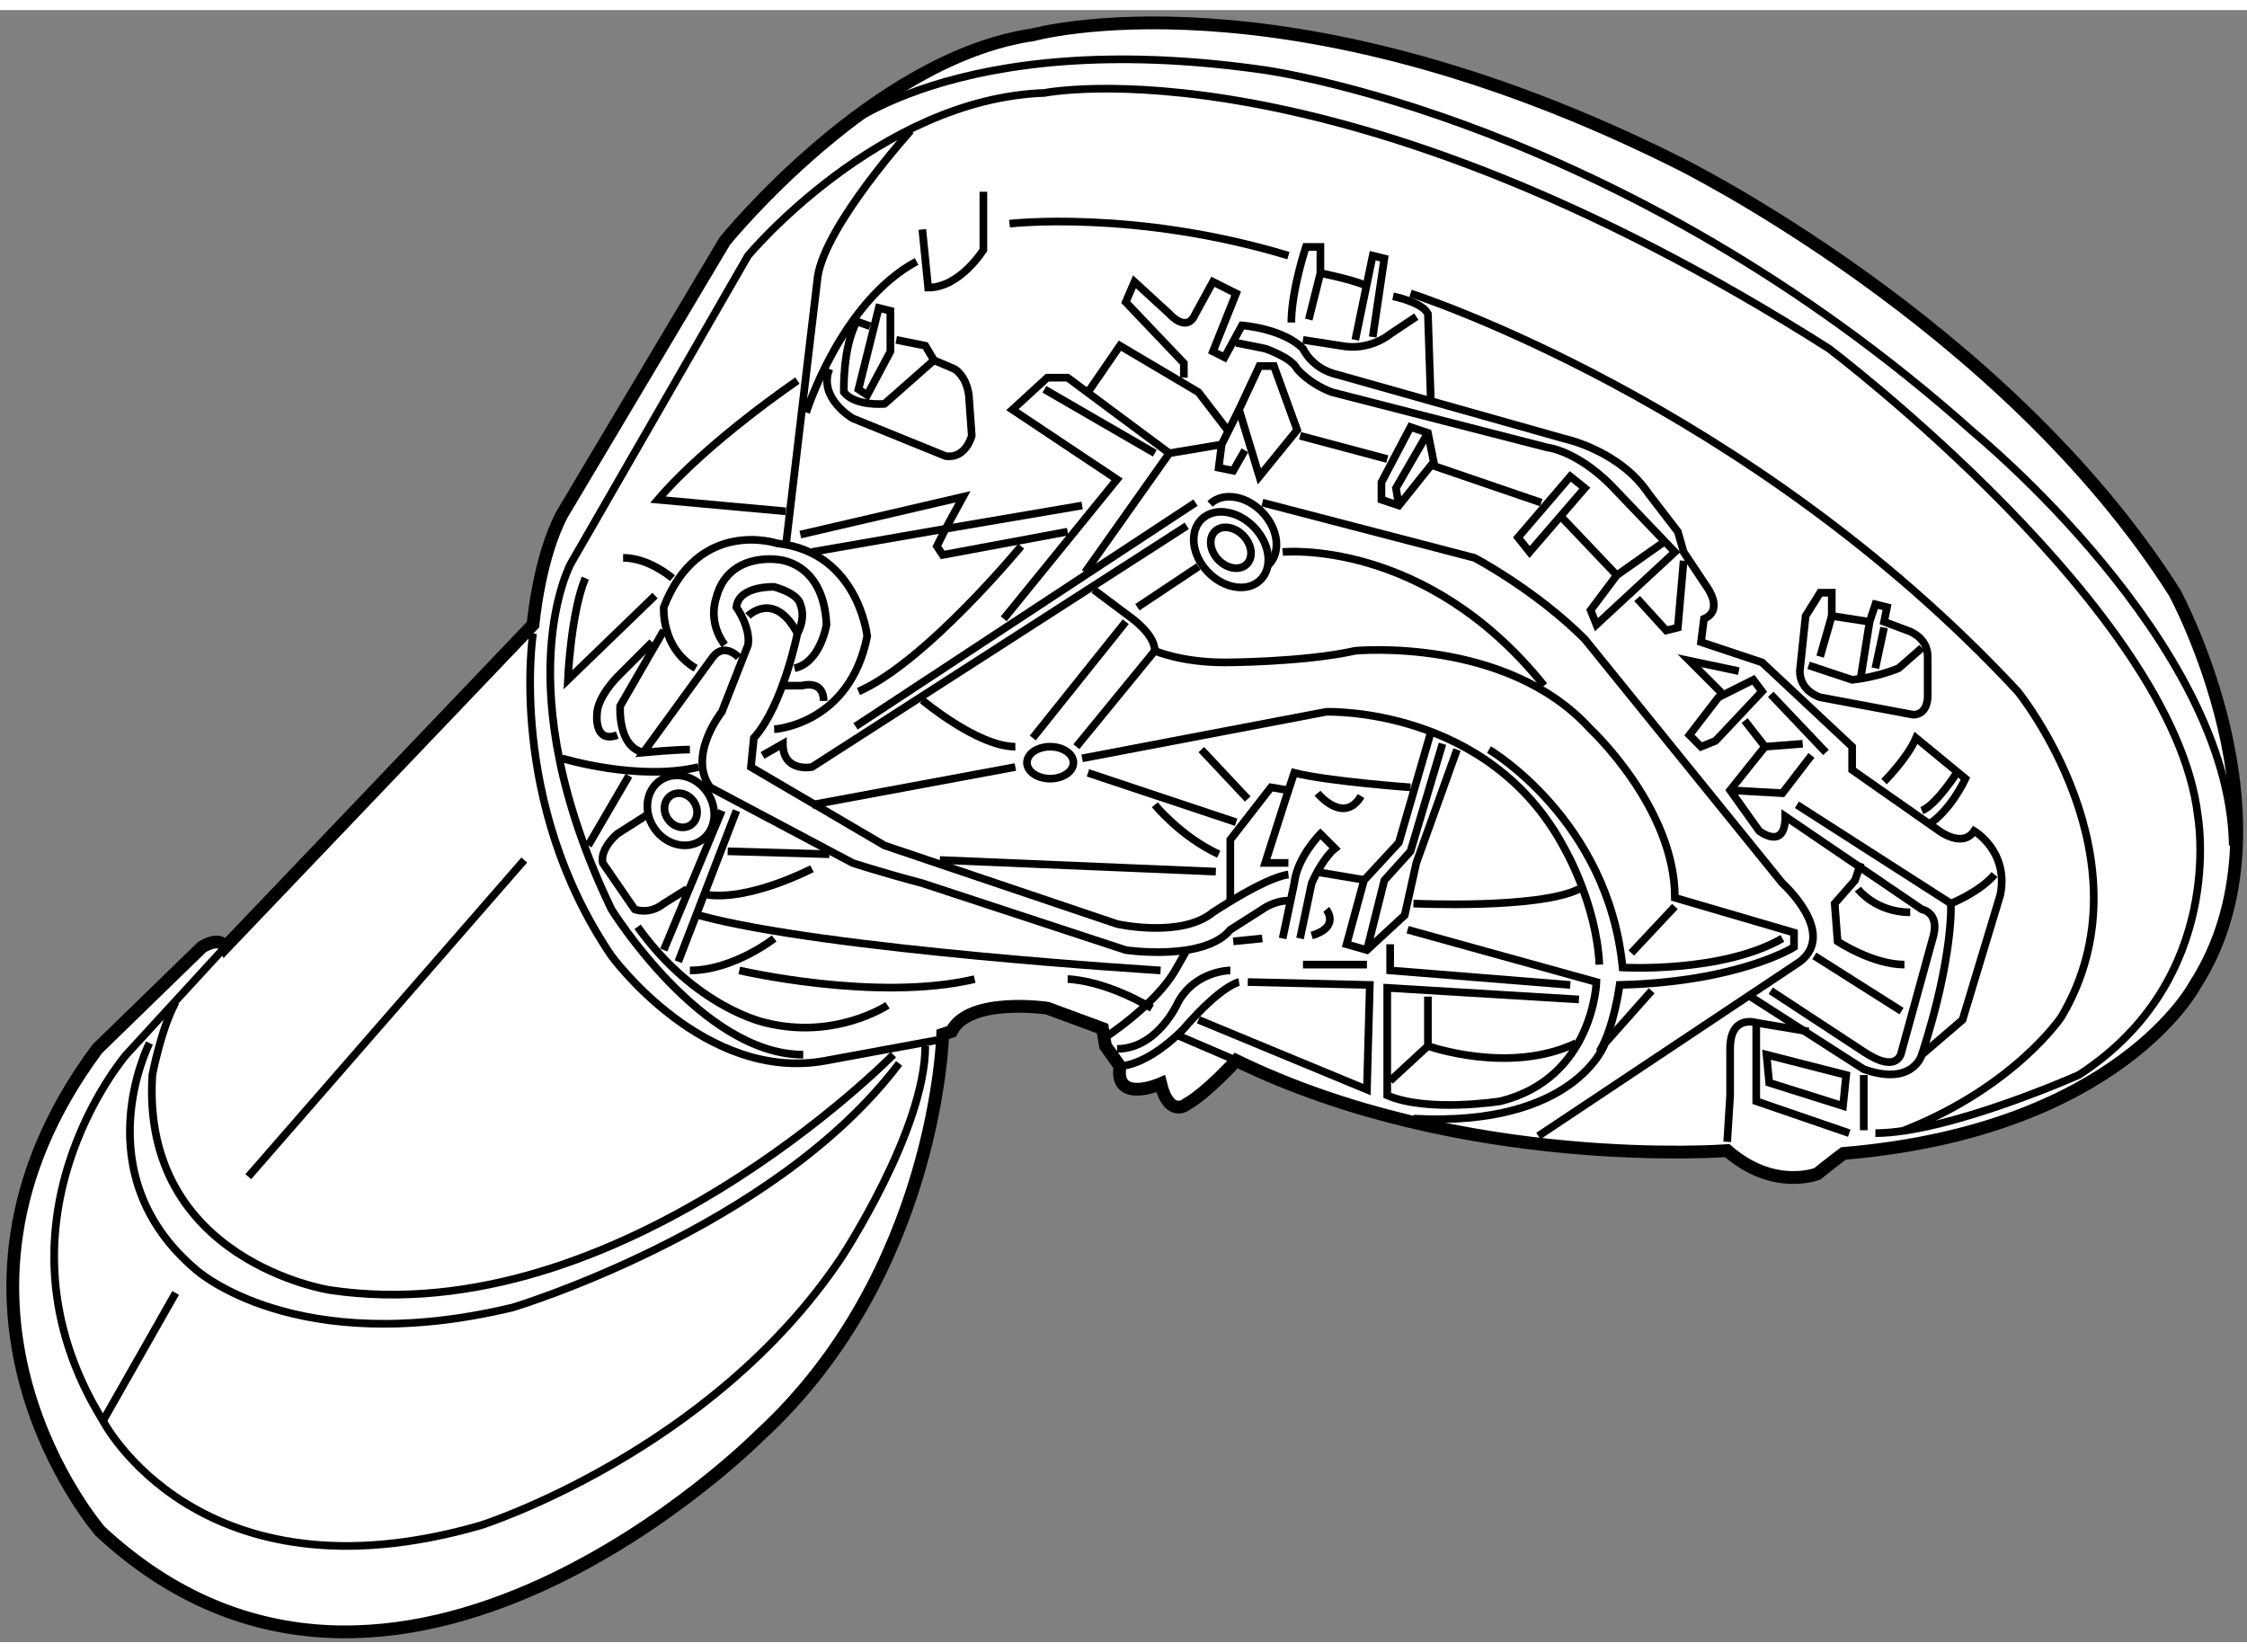 <?xml version="1.0" encoding="utf-8"?>
<!-- Generator: Adobe Illustrator 15.1.0, SVG Export Plug-In . SVG Version: 6.00 Build 0)  -->
<!DOCTYPE svg PUBLIC "-//W3C//DTD SVG 1.1//EN" "http://www.w3.org/Graphics/SVG/1.1/DTD/svg11.dtd">
<svg version="1.1" xmlns="http://www.w3.org/2000/svg" xmlns:xlink="http://www.w3.org/1999/xlink" x="0px" y="0px" width="244.8px"
	 height="180px" viewBox="63.794 70.412 87.901 63.843" enable-background="new 0 0 244.8 180" xml:space="preserve">
	
<rect x="63.794" y="70.412" width="87.901" height="63.843" fill="#808080" stroke="none"/>
	
<g><path fill="#FFFFFF" stroke="#000000" stroke-width="0.5" d="M84.646,94.452c0,0,0.228-2.613,1.137-4.318l6.364-10.685
			c0,0,5.797-7.16,12.049-8.07c0,0,9.774-2.728,25.233,5.001c0,0,12.73,6.25,19.436,16.822c0,0,4.889,8.98,0.796,15.345
			c0,0-2.956,5.685-13.753,6.592c0,0-0.455,0.341-1.023,0.796c0,0-1.704,0.683-3.523-0.907c0,0-10.343,0.794-19.209-3.524
			c0,0-1.135,1.25-1.932,1.705c0,0-0.683,0.568-1.023-0.796c0,0-1.818,0.796-1.592-0.683l-0.567-0.795l-0.114-0.683l-2.158-0.796
			c0,0-3.07-0.454-3.753,0.91l-0.341,0.113c0,0-0.227,9.32-7.159,15.685c0,0-14.322,14.436-25.802,3.752
			c0,0-7.615-8.752-0.114-18.868l4.092-3.979c0,0,0.682-0.454,0.91,0L84.646,94.452z"></path><path fill="none" stroke="#000000" stroke-width="0.3" d="M84.646,94.794c0,0-1.023,6.593,3.068,12.616
			c0,0,3.637,5.002,8.412,4.093l4.318-0.796"></path><path fill="none" stroke="#000000" stroke-width="0.3" d="M72.597,107.068l-3.864,4.207c0,0-5.684,6.592-0.91,14.322
			c0,0,3.751,7.273,14.776,4.091c0,0,8.979-2.842,14.095-10.457c0,0,3.296-5,3.296-8.297"></path><path fill="none" stroke="#000000" stroke-width="0.3" d="M98.739,111.275c0,0-10.685,10.912-22.051,9.207
			c0,0-7.388-1.137-6.934-8.411c0,0,0.341-1.819,0.91-2.842"></path><path fill="none" stroke="#000000" stroke-width="0.3" d="M69.641,110.821c0,0-2.614,5.113,1.819,8.865
			c0,0,3.865,3.524,12.39,1.478c0,0,10.229-3.069,15.117-9.547"></path><line fill="none" stroke="#000000" stroke-width="0.3" x1="84.304" y1="103.66" x2="73.506" y2="116.048"></line><path fill="none" stroke="#000000" stroke-width="0.3" d="M95.216,111.275c-3.979,0-7.502-5.685-7.502-5.685
			c-4.206-8.752-1.592-13.524-1.592-13.524l6.935-12.049c0,0,5.114-6.138,11.594-6.365c0,0,11.365-2.273,30.688,10.001
			c0,0,13.525,10.229,14.435,18.301c0,0,1.138,6.364-4.66,10.115c0,0-5.115,2.275-7.956,2.275"></path><path fill="none" stroke="#000000" stroke-width="0.3" d="M96.467,75.244c0,0,4.659-4.205,16.707-2.5
			c0,0,13.981,1.818,27.848,14.207c0,0,10.003,8.184,10.116,16.141"></path><path fill="none" stroke="#000000" stroke-width="0.3" d="M99.42,75.13c0,0-3.294,3.637-3.635,5.684l-1.251,10.57"></path><path fill="none" stroke="#000000" stroke-width="0.3" d="M94.989,84.905c0,0-3.524,2.387-5.458,4.659l5.003,0.455"></path><path fill="none" stroke="#000000" stroke-width="0.3" d="M95.33,86.155c0,0,1.362-4.32,4.319-5.91"></path><path fill="none" stroke="#000000" stroke-width="0.3" d="M102.263,77.518v2.272c0,0-0.909,1.478-2.16,1.478l-0.228-2.274"></path><path fill="none" stroke="#000000" stroke-width="0.3" d="M103.285,78.767c0,0,4.889-0.568,10.911,1.25"></path><path fill="none" stroke="#000000" stroke-width="0.3" d="M118.972,81.496c0,0,13.185,4.205,23.756,15.571
			c0,0,5.341,6.594,1.705,12.73c0,0-1.819,2.729-6.138,4.435"></path><polyline fill="none" stroke="#000000" stroke-width="0.3" points="117.494,83.199 117.948,80.131 117.494,80.018 116.812,83.313 
					"></polyline><path fill="none" stroke="#000000" stroke-width="0.3" d="M114.992,82.518l0.455-1.818v-1.023h-0.568c0,0-0.568,1.706-0.568,2.955
			"></path><path fill="none" stroke="#000000" stroke-width="0.3" d="M115.447,80.7c0,0,1.138,0.228,1.705,0.455"></path><path fill="none" stroke="#000000" stroke-width="0.3" d="M118.289,81.609c0,0,1.138,0.226,1.364,0.681l0.114,3.41"></path><path fill="none" stroke="#000000" stroke-width="0.3" d="M119.199,82.403l-1.023,0.683c0,0-0.796,0.682-1.933,0.455l-1.478-0.228
			"></path><path fill="none" stroke="#000000" stroke-width="0.3" d="M98.854,83.313l1.137,0.228l0.34,0.568l0.796,0.341
			c0,0,0.454,0.228,0.568,1.023l0.113,1.59c0,0-0.227,0.91-1.022,0.796l-3.638-1.478c0,0-1.363-0.796-0.908-1.933"></path><polygon fill="none" stroke="#000000" stroke-width="0.3" points="98.625,82.177 98.625,83.768 97.718,85.474 97.377,85.246 
			98.171,82.063 		"></polygon><path fill="none" stroke="#000000" stroke-width="0.3" d="M97.83,82.776l-0.518-0.184c-0.566,1.022-0.506,2.767-0.506,2.767
			c0.455,0.568,1.592,0.455,1.592,0.455l1.932-1.705"></path><polyline fill="none" stroke="#000000" stroke-width="0.3" points="95.557,91.611 100.785,90.702 100.444,91.384 100.671,91.725 
			105.559,90.815 		"></polyline><polyline fill="none" stroke="#000000" stroke-width="0.3" points="95.103,90.929 101.467,89.451 100.785,90.702 106.127,89.792 
					"></polyline><path fill="none" stroke="#000000" stroke-width="0.3" d="M103.74,91.384c0,0-3.75,4.547-6.363,5.683"></path><polyline fill="none" stroke="#000000" stroke-width="0.3" points="106.241,92.406 109.537,87.747 105.559,84.791 104.763,84.791 
			103.399,86.042 107.491,88.771 103.059,94.226 		"></polyline><line fill="none" stroke="#000000" stroke-width="0.3" x1="104.65" y1="85.246" x2="108.97" y2="87.747"></line><polyline fill="none" stroke="#000000" stroke-width="0.3" points="106.354,85.359 107.604,83.541 110.675,85.359 111.811,86.838 
					"></polyline><path fill="none" stroke="#000000" stroke-width="0.3" d="M110.106,84.791v-0.568l-2.274-2.388l0.342-0.794l1.363,1.25
			c0,0,0.683,0.796,1.023,0l0.683-1.25l0.908,0.455l-0.908,2.272l0.454,0.228l0.682-1.25c0,0,1.591,0.113,2.387,0.909
			c0,0,0.341,0.796,1.364,1.023l8.865,2.501c0,0,2.16,0.453,3.297,2.159l1.137,1.478l0.228,0.796l0.908,1.363
			c0,0,0.683,0.909-0.113,1.251l-0.114,0.909l2.388,0.796l3.523,3.296v0.909l3.409,2.388c0,0,0.91,0.682,1.364,0
			c0,0,1.364,0.796,1.023,2.499l-1.478,4.889l-1.592,1.364c0,0-0.341,1.25-2.272,0.568l-4.434-2.843"></path><polygon fill="none" stroke="#000000" stroke-width="0.3" points="114.538,86.838 113.629,84.337 113.06,84.337 112.264,86.042 
			113.06,88.655 		"></polygon><polyline fill="none" stroke="#000000" stroke-width="0.3" points="112.264,86.042 111.583,87.405 111.469,88.315 112.038,88.429 
			112.493,87.632 		"></polyline><path fill="none" stroke="#000000" stroke-width="0.3" d="M112.151,83.427l1.136,0.228c0,0,1.023,0.341,1.251,0.796
			c0,0,0.454,0.568,1.364,0.909l8.411,2.159c0,0,1.137,0.113,2.501,1.479l2.501,2.614l-3.07,2.841l-0.227-0.568l1.022-1.364
			l1.933-1.363"></path><polygon fill="none" stroke="#000000" stroke-width="0.3" points="118.972,86.723 119.653,86.951 119.881,88.087 118.517,89.792 
			117.835,89.564 117.835,88.884 		"></polygon><polyline fill="none" stroke="#000000" stroke-width="0.3" points="119.653,86.951 118.403,89.11 118.517,89.792 		"></polyline><line fill="none" stroke="#000000" stroke-width="0.3" x1="114.651" y1="87.064" x2="118.063" y2="87.974"></line><polygon fill="none" stroke="#000000" stroke-width="0.3" points="125.223,88.655 125.791,89.11 123.631,91.611 123.176,91.043 		
			"></polygon><line fill="none" stroke="#000000" stroke-width="0.3" x1="119.768" y1="88.202" x2="124.086" y2="89.679"></line><line fill="none" stroke="#000000" stroke-width="0.3" x1="109.537" y1="87.747" x2="111.583" y2="87.405"></line><line fill="none" stroke="#000000" stroke-width="0.3" x1="124.881" y1="90.247" x2="127.041" y2="92.52"></line><polyline fill="none" stroke="#000000" stroke-width="0.3" points="127.837,93.43 128.974,94.68 129.429,94.566 129.656,91.952 		
			"></polyline><polygon fill="none" stroke="#000000" stroke-width="0.3" points="132.384,96.611 131.02,97.294 129.884,98.771 130.337,99.227 
			130.905,98.999 132.725,97.066 		"></polygon><line fill="none" stroke="#000000" stroke-width="0.3" x1="135.225" y1="99.453" x2="133.065" y2="97.18"></line><polyline fill="none" stroke="#000000" stroke-width="0.3" points="131.815,96.271 129.884,95.864 131.133,97.113 		"></polyline><path fill="none" stroke="#000000" stroke-width="0.3" d="M132.043,98.203l0.796,1.023l-1.364,1.705l1.137,1.592
			c0,0,1.021,0.796,1.021-0.568l5.343,3.636c0,0,0.682,0.114,0.455,1.023l-1.251,4.548c0,0-0.112,0.908-1.477,0l-3.638-2.388"></path><line fill="none" stroke="#000000" stroke-width="0.3" x1="132.839" y1="99.227" x2="134.315" y2="99.112"></line><polyline fill="none" stroke="#000000" stroke-width="0.3" points="131.475,100.932 133.52,101.045 134.656,99.567 		"></polyline><path fill="none" stroke="#000000" stroke-width="0.3" d="M134.088,101.5l6.024,3.863c0,0,1.137-0.455,1.705-1.136"></path><path fill="none" stroke="#000000" stroke-width="0.3" d="M140.112,105.363c0,0,0.114,2.047-1.137,5.912"></path><path fill="none" stroke="#000000" stroke-width="0.3" d="M137.497,100.591c0,0,0.911-0.909,1.251-1.705l1.933,1.591
			c0,0-0.568,1.251-1.478,1.819"></path><path fill="none" stroke="#000000" stroke-width="0.3" d="M140.34,100.25c0,0-0.796,1.25-1.364,1.478"></path><path fill="none" stroke="#000000" stroke-width="0.3" d="M136.589,103.774l-0.228,0.681l-0.795,0.908l0.113,1.479
			c0,0,1.364,0.909,2.615,0.909"></path><path fill="none" stroke="#000000" stroke-width="0.3" d="M136.476,104.795c0,0,0.682,0.91,2.045,0.91"></path><path fill="none" stroke="#000000" stroke-width="0.3" d="M137.497,94.339l0.911,0.341c0,0,0.795,0.228,0.795,1.023v1.591
			c0,0,0,0.682-0.568,0.682l-3.638-0.682c0,0-0.795-0.228-0.795-1.022l0.227-2.16l0.568-0.909h0.455v0.909l1.479,0.228l0.227-0.683
			l0.455,0.114L137.497,94.339z"></path><path fill="none" stroke="#000000" stroke-width="0.3" d="M138.976,95.362l-0.908,0.796c0,0-0.796,0.341-1.819,0.453l-1.705-0.567
			"></path><line fill="none" stroke="#000000" stroke-width="0.3" x1="136.931" y1="94.339" x2="136.589" y2="96.499"></line><line fill="none" stroke="#000000" stroke-width="0.3" x1="137.497" y1="94.566" x2="137.157" y2="96.158"></line><line fill="none" stroke="#000000" stroke-width="0.3" x1="135.452" y1="94.111" x2="134.997" y2="95.703"></line><path fill="none" stroke="#000000" stroke-width="0.3" d="M113.174,89.679l8.299,2.16c0,0,2.386,1.25,4.318,3.183l7.729,9.546
			c0,0,2.16,1.934,0.683,3.07l-10.23,6.819"></path><line fill="none" stroke="#000000" stroke-width="0.3" x1="134.77" y1="107.41" x2="138.18" y2="109.57"></line><line fill="none" stroke="#000000" stroke-width="0.3" x1="110.562" y1="89.679" x2="97.262" y2="98.431"></line><path fill="none" stroke="#000000" stroke-width="0.3" d="M110.22,90.588l-14.663,9.435c0,0-1.137,0.228-1.137-0.91l-0.796,0.455"></path><path fill="none" stroke="#000000" stroke-width="0.3" d="M94.079,98.544c0,0,2.955-0.17,3.639-3.637c0,0-0.343-3.293-3.524-3.634
			c0,0-3.07-1.026-4.435,2.497c0,0-0.113,1.592,1.251,2.388"></path><path fill="none" stroke="#000000" stroke-width="0.3" d="M92.688,95.731c0,0-0.541-0.597-0.996-0.028l-2.729,3.75
			c0,0,1.251-0.113,1.819-0.113"></path><path fill="none" stroke="#000000" stroke-width="0.3" d="M89.759,94.68l-1.704,2.955c0,0-0.113,1.592,0.908,1.818"></path><path fill="none" stroke="#000000" stroke-width="0.3" d="M89.304,95.135l-1.362,1.364c0,0-0.796,0.795-0.796,1.477
			c0,0-0.113,1.137,0.796,0.796"></path><path fill="none" stroke="#000000" stroke-width="0.3" d="M90.1,92.634c0,0-0.909-0.795-1.931-0.795"></path><path fill="none" stroke="#000000" stroke-width="0.3" d="M89.418,93.315l-3.409,3.296c0,0,0.113-2.613,0.682-3.978"></path><path fill="none" stroke="#000000" stroke-width="0.3" d="M94.875,96.158c1.023-0.228,1.251-1.706,1.251-1.706
			c-0.114-2.5-1.933-2.547-1.933-2.547s-1.934-0.294-2.388,1.524c0,0-0.341,0.909,0.341,1.818"></path><path fill="none" stroke="#000000" stroke-width="0.3" d="M114.196,105.25c-0.567,0-1.022,0.341-1.022,0.341l-1.25,0.796
			c-1.021,1.251-4.091,0.796-4.091,0.796l-7.958-2.615c-1.704-0.453-2.728-0.793-2.728-0.793l-5.569-2.956
			c-0.91-1.251,0.454-2.956,0.454-2.956l1.024-2.614c0.112-0.682-0.455-1.478-0.455-1.478c0.086-0.854,1.478-0.796,1.478-0.796
			c0.994,0.284,1.023,0.683,1.023,0.683c0.228,0.568-0.113,1.137-0.113,1.137s-0.569,2.841-1.706,4.092l-0.113,1.137l5.229,3.069
			l9.094,3.069c0,0,2.5,0.566,3.751-0.456c0,0,2.044-1.365,2.953-1.478"></path><path fill="none" stroke="#000000" stroke-width="0.3" d="M93.057,94.111c0,0,1.022-1.023,1.933,0.683"></path><ellipse transform="matrix(0.724 -0.69 0.69 0.724 -32.218 102.505)" fill="none" stroke="#000000" stroke-width="0.3" cx="111.928" cy="91.496" rx="1.258" ry="1.653"></ellipse><path fill="none" stroke="#000000" stroke-width="0.3" d="M111.131,89.73c0.502-0.479,1.419-0.331,2.049,0.329
			c0.631,0.661,0.732,1.584,0.229,2.064"></path><ellipse transform="matrix(0.724 -0.69 0.69 0.724 -32.224 102.433)" fill="none" stroke="#000000" stroke-width="0.3" cx="111.929" cy="91.496" rx="0.68" ry="0.893"></ellipse><path fill="none" stroke="#000000" stroke-width="0.3" d="M106.582,93.088l1.364,1.023c0,0,1.023,0.683,1.023,1.364
			c0,0,1.022,0.455,2.728,0.455c0,0,3.068,0,5.114-0.455c0,0,5.91-0.568,9.207,3.068c0,0,3.297,3.069,3.297,6.594l4.659,1.363v0.567
			c0,0-2.159,1.365-6.819,1.479c0,0-0.228,1.705-0.796,2.615"></path><path fill="none" stroke="#000000" stroke-width="0.3" d="M119.086,113.776c6.364,0.341,7.501-2.955,7.501-2.955l1.818-2.047"></path><path fill="none" stroke="#000000" stroke-width="0.3" d="M99.875,97.407c0,0,2.161,1.819,3.639,1.819"></path><path fill="none" stroke="#000000" stroke-width="0.3" d="M106.127,99.682l9.548-1.819c0,0,6.366-0.228,9.32,5.343
			c0,0,1.251,2.158,1.364,4.546"></path><path fill="none" stroke="#000000" stroke-width="0.3" d="M113.97,91.611c0,0,5.57-0.568,10.229,5.228"></path><line fill="none" stroke="#000000" stroke-width="0.3" x1="107.833" y1="94.339" x2="104.195" y2="98.886"></line><line fill="none" stroke="#000000" stroke-width="0.3" x1="108.97" y1="95.476" x2="105.9" y2="99.227"></line><line fill="none" stroke="#000000" stroke-width="0.3" x1="108.287" y1="93.771" x2="110.675" y2="92.18"></line><line fill="none" stroke="#000000" stroke-width="0.3" x1="129.315" y1="105.478" x2="127.61" y2="107.297"></line><path fill="none" stroke="#000000" stroke-width="0.3" d="M134.543,110.366l-2.046-0.341c0,0-1.022-0.341-1.022,1.022v1.819
			l-0.114,1.819"></path><polyline fill="none" stroke="#000000" stroke-width="0.3" points="132.497,110.025 132.497,113.095 136.135,114.346 		"></polyline><line fill="none" stroke="#000000" stroke-width="0.3" x1="136.703" y1="112.071" x2="136.703" y2="114.231"></line><polygon fill="none" stroke="#000000" stroke-width="0.3" points="132.899,111.275 136.016,112.071 135.891,113.282 
			133.004,112.372 		"></polygon><polyline fill="none" stroke="#000000" stroke-width="0.3" points="120.791,99.34 119.199,103.774 118.744,105.82 
			117.267,107.183 116.471,106.956 117.152,104.455 118.517,102.978 119.768,98.658 		"></polyline><path fill="none" stroke="#000000" stroke-width="0.3" d="M118.858,106.387l7.388,2.047c0,0-0.114,3.751-3.752,4.661
			c0,0-2.84,0.455-4.432-0.228v-4.207l7.501,0.455"></path><path fill="none" stroke="#000000" stroke-width="0.3" d="M119.086,105.363c0,0,4.887,0.228,6.478-0.568"></path><path fill="none" stroke="#000000" stroke-width="0.3" d="M122.041,99.34c0,0,4.659,2.729,5.228,8.524
			c0,0,3.864,0.229,6.251-1.137"></path><polyline fill="none" stroke="#000000" stroke-width="0.3" points="110.675,109.911 117.267,112.64 117.38,108.547 
			112.606,108.434 		"></polyline><polyline fill="none" stroke="#000000" stroke-width="0.3" points="125.223,108.547 118.176,107.979 118.176,106.956 		"></polyline><polyline fill="none" stroke="#000000" stroke-width="0.3" points="119.653,109.002 119.653,110.935 118.176,112.299 		"></polyline><path fill="none" stroke="#000000" stroke-width="0.3" d="M119.653,110.935c0,0,3.182,1.136,5.797-0.113"></path><ellipse fill="none" stroke="#000000" stroke-width="0.3" cx="104.877" cy="99.852" rx="0.909" ry="0.625"></ellipse><polyline fill="none" stroke="#000000" stroke-width="0.3" points="120.223,99.112 118.972,103.319 117.948,104.455 
			117.267,107.183 		"></polyline><path fill="none" stroke="#000000" stroke-width="0.3" d="M118.972,100.817c0,0-3.184-0.227-4.547-0.567l-0.229,0.682
			l-0.682-0.114l-1.591,2.047v2.499"></path><polyline fill="none" stroke="#000000" stroke-width="0.3" points="114.196,100.932 113.287,103.774 114.196,103.774 		"></polyline><path fill="none" stroke="#000000" stroke-width="0.3" d="M115.334,101.046c0,0,1.022,1.25,1.705,0.113"></path><path fill="none" stroke="#000000" stroke-width="0.3" d="M114.651,106.728l0.455-2.16c0.455-1.022,0.909-1.362,0.909-1.362
			l-0.568-0.568c0,0-0.909,0.908-1.022,1.931l-0.455,2.16"></path><line fill="none" stroke="#000000" stroke-width="0.3" x1="115.22" y1="104.114" x2="117.267" y2="104.455"></line><line fill="none" stroke="#000000" stroke-width="0.3" x1="114.766" y1="107.751" x2="117.267" y2="107.751"></line><path fill="none" stroke="#000000" stroke-width="0.3" d="M112.264,108.434c0,0-0.681,0.113-2.157,1.818
			c0,0-1.251,1.365-2.502,1.478"></path><path fill="none" stroke="#000000" stroke-width="0.3" d="M107.037,110.593c0,0,1.933-1.251,2.729-2.614l0.454-0.796"></path><line fill="none" stroke="#000000" stroke-width="0.3" x1="113.174" y1="106.728" x2="112.038" y2="106.842"></line><path fill="none" stroke="#000000" stroke-width="0.3" d="M115.675,105.591c0,0,0.568,0.682-0.568,1.023"></path><line fill="none" stroke="#000000" stroke-width="0.3" x1="100.558" y1="103.66" x2="111.357" y2="104.114"></line><line fill="none" stroke="#000000" stroke-width="0.3" x1="106.354" y1="100.25" x2="112.151" y2="102.182"></line><line fill="none" stroke="#000000" stroke-width="0.3" x1="110.788" y1="99.34" x2="112.604" y2="101.272"></line><line fill="none" stroke="#000000" stroke-width="0.3" x1="103.514" y1="100.022" x2="95.557" y2="101.5"></line><path fill="none" stroke="#000000" stroke-width="0.3" d="M109.196,107.979c0,0-13.07-0.796-18.073-2.158"></path><path fill="none" stroke="#000000" stroke-width="0.3" d="M92.715,107.979c0,0,5.343,1.251,9.207,0.341"></path><path fill="none" stroke="#000000" stroke-width="0.3" d="M105.559,108.319c0,0,1.364,0,3.297,1.137"></path><path fill="none" stroke="#000000" stroke-width="0.3" d="M111.924,107.979c0,0-1.363,0-2.046,1.251c0,0-0.796,1.818-2.387,1.818"></path><line fill="none" stroke="#000000" stroke-width="0.3" x1="109.766" y1="110.479" x2="112.151" y2="111.503"></line><path fill="none" stroke="#000000" stroke-width="0.3" d="M98.513,109.342c0,0-2.046,1.365-4.774,0.683
			c0,0-2.729-0.568-5.003-3.752"></path><line fill="none" stroke="#000000" stroke-width="0.3" x1="90.327" y1="107.638" x2="92.602" y2="101.728"></line><line fill="none" stroke="#000000" stroke-width="0.3" x1="92.032" y1="101.728" x2="89.759" y2="107.183"></line><line fill="none" stroke="#000000" stroke-width="0.3" x1="92.26" y1="103.319" x2="96.239" y2="103.433"></line><path fill="none" stroke="#000000" stroke-width="0.3" d="M95.557,104c0,0-2.388,1.25-4.093,1.022"></path><path fill="none" stroke="#000000" stroke-width="0.3" d="M94.079,106.728c0,0-1.592,1.251-3.297,1.251"></path><path fill="none" stroke="#000000" stroke-width="0.3" d="M108.97,101.5c0,0,1.022,1.251,2.499,1.933"></path><ellipse transform="matrix(0.823 -0.568 0.568 0.823 -41.755 69.414)" fill="none" stroke="#000000" stroke-width="0.3" cx="90.441" cy="101.67" rx="1.251" ry="1.421"></ellipse><ellipse transform="matrix(0.823 -0.568 0.568 0.823 -41.755 69.411)" fill="none" stroke="#000000" stroke-width="0.3" cx="90.441" cy="101.67" rx="0.61" ry="0.694"></ellipse><path fill="none" stroke="#000000" stroke-width="0.3" d="M85.782,99.682c0,0,2.953,0.909,5.341,0.341"></path><line fill="none" stroke="#000000" stroke-width="0.3" x1="88.396" y1="100.363" x2="86.804" y2="103.092"></line><path fill="none" stroke="#000000" stroke-width="0.3" d="M89.19,101.841l-1.249,0.796c0,0-0.683,0.568-0.569,1.138l1.252,1.816
			c0,0,0.566,0.229,1.135-0.228l0.909-0.568"></path><path fill="none" stroke="#000000" stroke-width="0.3" d="M94.307,96.839h0.853c0,0,0.853-0.255,0.853,0.598"></path><line fill="none" stroke="#000000" stroke-width="0.3" x1="70.665" y1="120.596" x2="67.823" y2="125.598"></line></g>


</svg>